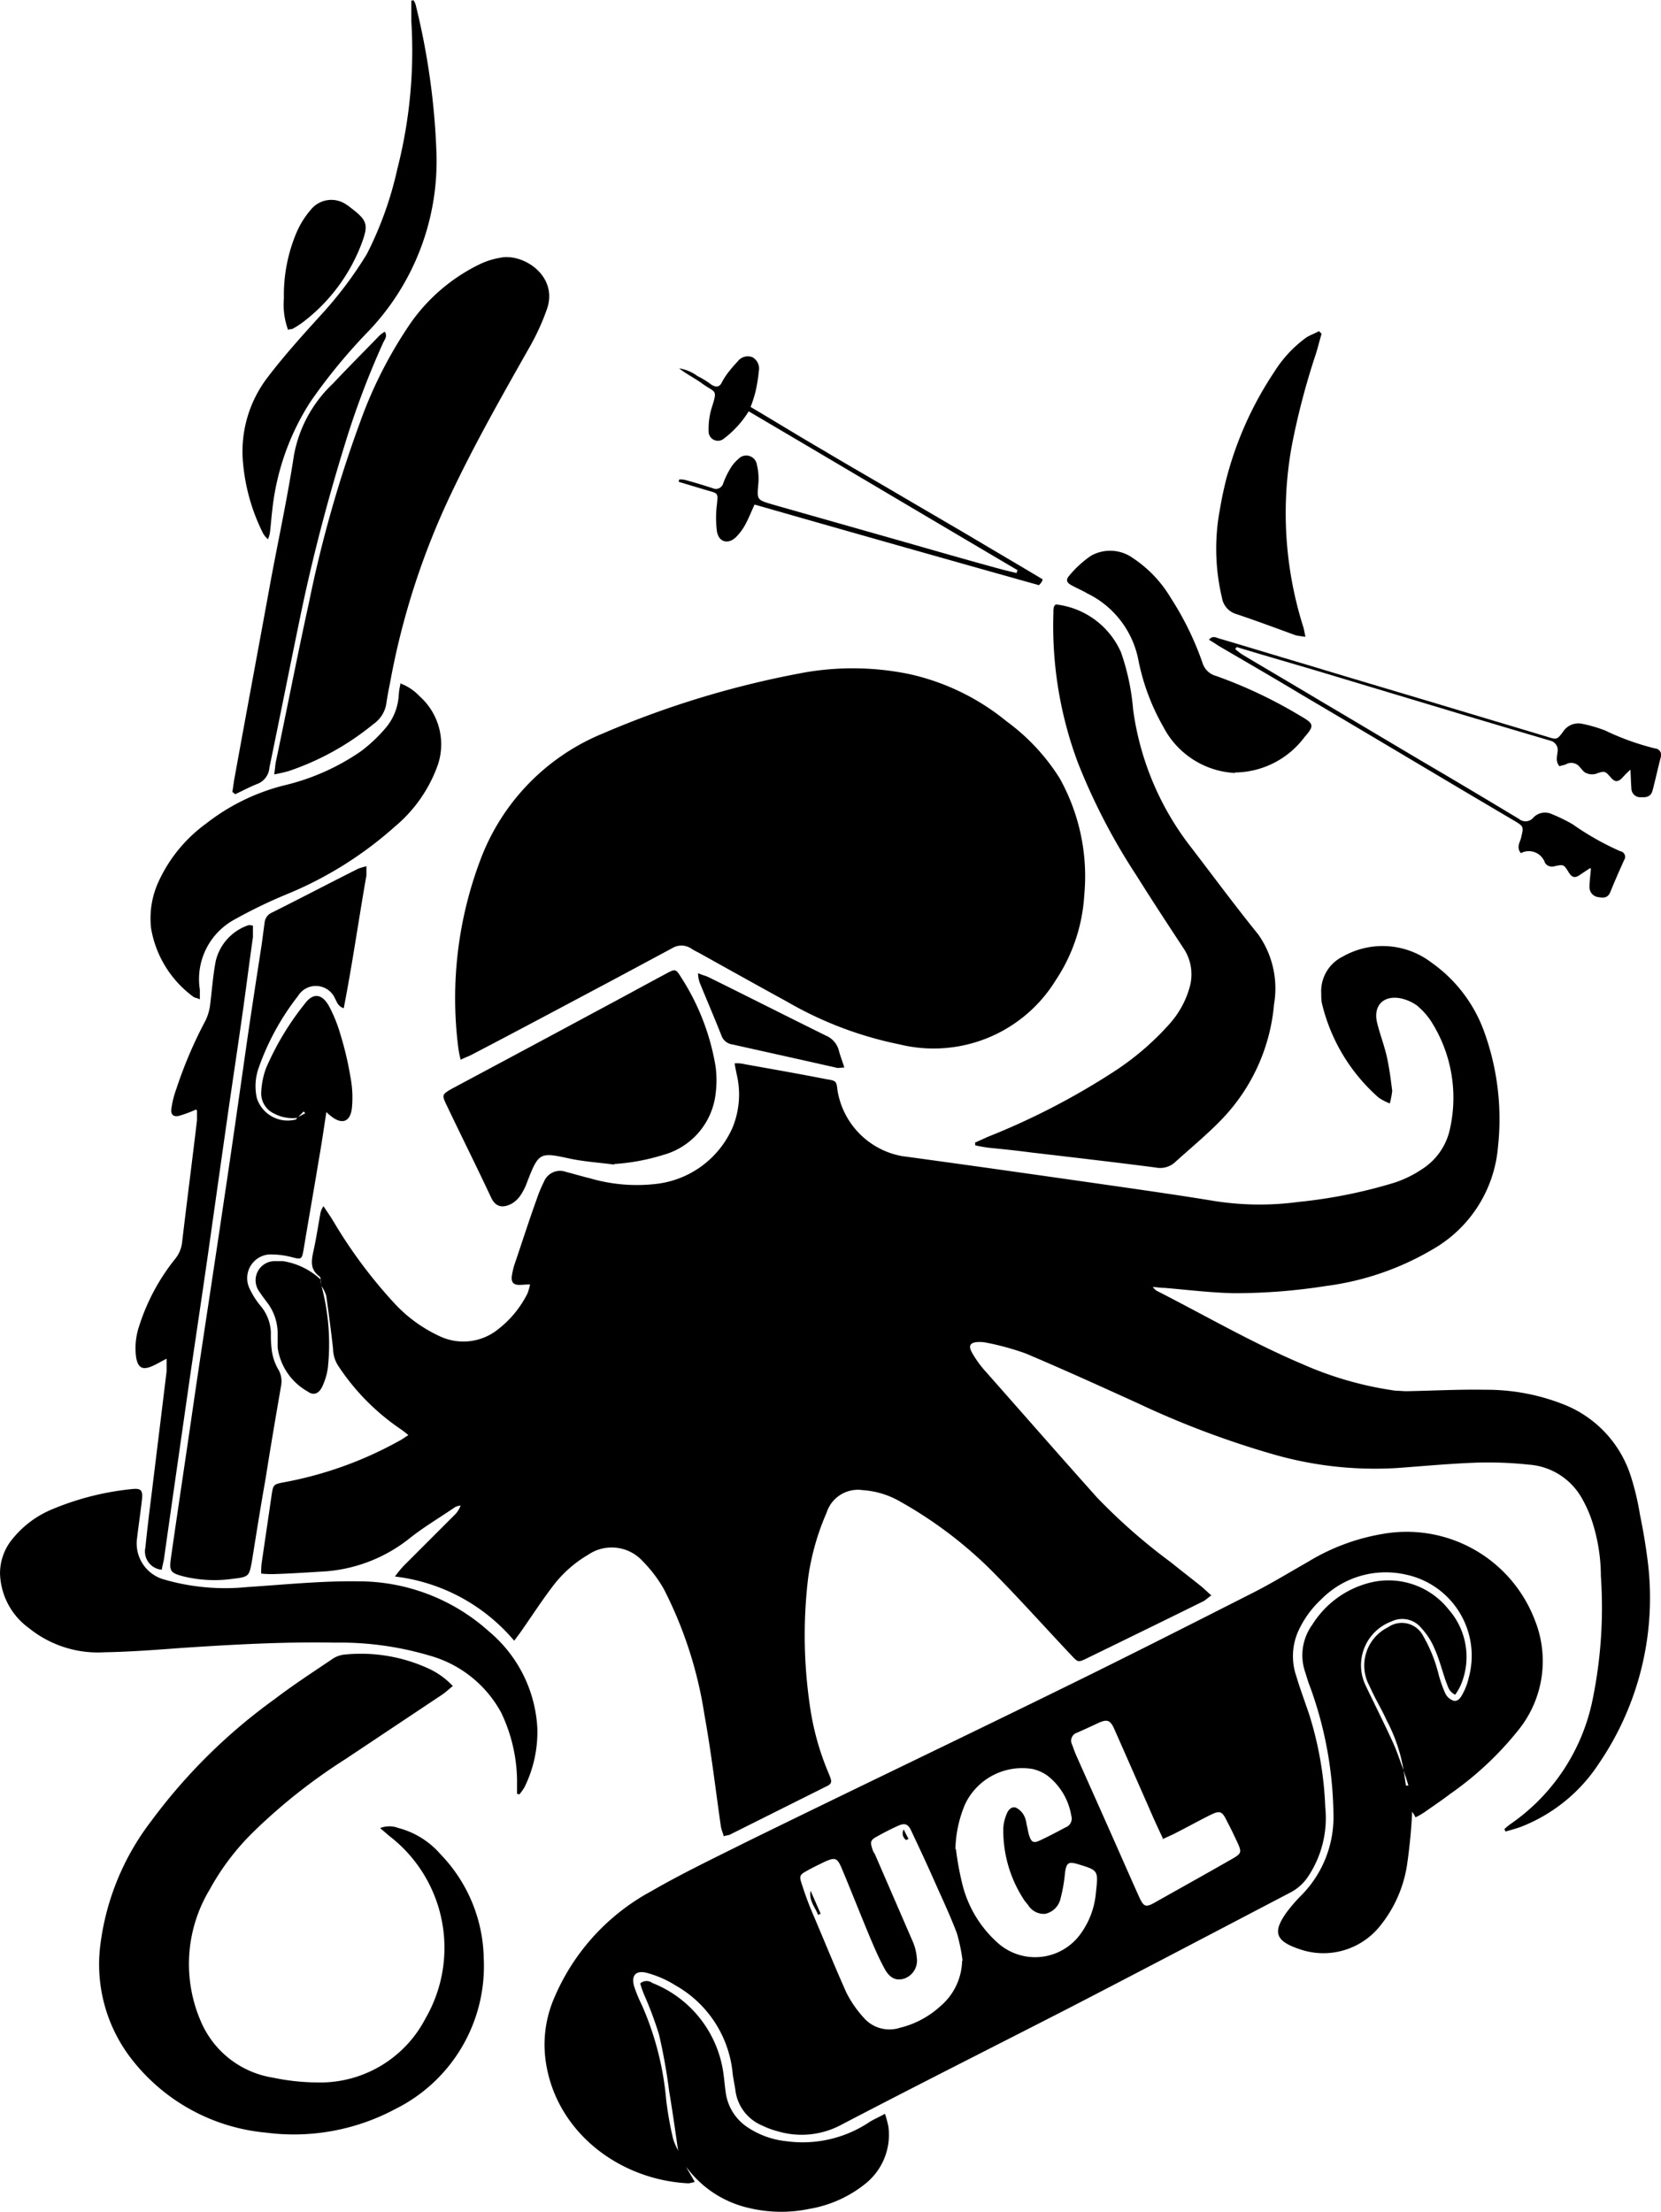 <svg xmlns="http://www.w3.org/2000/svg" width="115.007" height="153.137" viewBox="0 0 115.007 153.137">
  <g id="UCL_Logo" transform="translate(0)">
    <g id="Layer_1" transform="translate(0 0)">
      <g id="Group_64" data-name="Group 64">
        <path id="Path_518" data-name="Path 518" d="M315.612,281.76a.238.238,0,0,0-.1-.2c-.635-.468-.535-1.07-.4-1.7.2-.9.334-1.805.5-2.708a1.5,1.5,0,0,1,.2-.435c.267.4.5.735.7,1.07a33.564,33.564,0,0,0,4.145,5.582,9.917,9.917,0,0,0,3.176,2.34,3.84,3.84,0,0,0,4.112-.5,7.2,7.2,0,0,0,2.006-2.474,4.771,4.771,0,0,0,.167-.6c-.3,0-.5.033-.735.033-.4,0-.568-.167-.535-.568a5.107,5.107,0,0,1,.234-.969c.5-1.471.969-2.942,1.5-4.412a9.2,9.2,0,0,1,.5-1.2,1.2,1.2,0,0,1,1.538-.669c.535.134,1.07.3,1.638.435a11.533,11.533,0,0,0,4.78.368,6.589,6.589,0,0,0,5.114-3.911,6.035,6.035,0,0,0,.267-3.677c-.034-.2-.1-.435-.134-.735a2.4,2.4,0,0,1,.735.067c1.872.334,3.777.669,5.649,1.036.635.1.669.134.735.769a5.529,5.529,0,0,0,4.446,4.546c5.148.7,10.3,1.437,15.443,2.173,2.072.3,4.145.6,6.184.936a20.182,20.182,0,0,0,5.85.067,34.507,34.507,0,0,0,6.652-1.337,7.77,7.77,0,0,0,1.905-.936,4.387,4.387,0,0,0,1.939-2.841,9.85,9.85,0,0,0-1.337-7.421,4.928,4.928,0,0,0-.969-1.07,3.036,3.036,0,0,0-1.17-.5c-1.2-.2-1.872.568-1.571,1.738.2.8.5,1.571.669,2.34s.267,1.538.368,2.34a6.378,6.378,0,0,1-.167.869,4.023,4.023,0,0,1-.769-.4,12.538,12.538,0,0,1-3.944-6.585,3.635,3.635,0,0,1-.033-.6,2.67,2.67,0,0,1,1.471-2.574,5.577,5.577,0,0,1,6.151.4,10,10,0,0,1,3.677,4.847,17.747,17.747,0,0,1,.936,7.922,9.031,9.031,0,0,1-4.513,7.087,19.442,19.442,0,0,1-7.387,2.54,40.775,40.775,0,0,1-6.385.5c-1.6-.033-3.209-.234-4.814-.368-.234,0-.435-.033-.8-.067a.939.939,0,0,0,.267.267c3.343,1.7,6.619,3.61,10.1,5.081a24.14,24.14,0,0,0,6.451,1.839c.267,0,.5.033.769.033,1.805-.033,3.61-.134,5.415-.1a14.547,14.547,0,0,1,5.582,1.07,7.918,7.918,0,0,1,4.513,4.914,18.3,18.3,0,0,1,.635,2.674c.2.969.368,1.939.5,2.942a20.36,20.36,0,0,1-3.343,14.274,11.366,11.366,0,0,1-5.382,4.379c-.368.134-.735.234-1.1.334,0-.067-.033-.1-.067-.167a4.233,4.233,0,0,1,.4-.334,13.8,13.8,0,0,0,5.716-8.658,31.671,31.671,0,0,0,.568-8.524,12.421,12.421,0,0,0-.568-3.677,8.738,8.738,0,0,0-.8-1.805,4.588,4.588,0,0,0-3.644-2.24,26.566,26.566,0,0,0-3.644-.134c-1.805.067-3.61.234-5.415.368a25.392,25.392,0,0,1-8.691-.969,62.383,62.383,0,0,1-9.293-3.51c-2.574-1.17-5.148-2.34-7.755-3.443a18.2,18.2,0,0,0-2.641-.735,2.918,2.918,0,0,0-.535-.067c-.7,0-.869.234-.5.836a7.33,7.33,0,0,0,.969,1.3c2.541,2.875,5.081,5.783,7.655,8.658a40.558,40.558,0,0,0,5.114,4.479c.7.568,1.4,1.1,2.106,1.671.2.167.4.368.668.6-.234.167-.368.3-.535.4-2.708,1.337-5.449,2.674-8.19,4.011-.5.234-.535.2-.969-.267-1.738-1.839-3.41-3.71-5.181-5.516a29.156,29.156,0,0,0-6.652-5.114,5.948,5.948,0,0,0-2.607-.8,2.277,2.277,0,0,0-2.507,1.571,17.186,17.186,0,0,0-1.27,4.479,33.391,33.391,0,0,0,.1,8.758,18.63,18.63,0,0,0,1.337,4.847c.234.568.234.669-.267.9l-6.619,3.309c-.1.033-.2.033-.4.1-.067-.267-.167-.468-.2-.7-.368-2.574-.669-5.148-1.137-7.722a28.468,28.468,0,0,0-2.808-8.691,9.266,9.266,0,0,0-1.471-1.939,2.9,2.9,0,0,0-3.777-.435,8.361,8.361,0,0,0-2.54,2.306c-.735.969-1.4,2.006-2.106,3.008-.134.2-.3.4-.468.635a12.765,12.765,0,0,0-8.257-4.446,7.967,7.967,0,0,1,.6-.735l3.51-3.51a1.661,1.661,0,0,0,.435-.669,1.185,1.185,0,0,0-.368.1c-1.07.736-2.206,1.4-3.209,2.206a10.607,10.607,0,0,1-6.151,2.273c-1.07.067-2.139.134-3.209.167a8.173,8.173,0,0,1-.869-.033,4.722,4.722,0,0,1,.033-.735c.234-1.6.468-3.176.7-4.78.1-.635.134-.669.8-.8a26.18,26.18,0,0,0,8.023-2.875c.2-.1.368-.234.635-.4-.2-.167-.334-.267-.468-.368a15.726,15.726,0,0,1-4.379-4.412,2.215,2.215,0,0,1-.368-1.2c-.134-1.2-.3-2.44-.468-3.644a2.173,2.173,0,0,0-.368-.735,1.372,1.372,0,0,0-.033-.368Z" transform="translate(-293.416 -193.211)"/>
        <path id="Path_519" data-name="Path 519" d="M379.92,423.947c.2.368.435.735.669,1.17a2.639,2.639,0,0,1-.435.1c-4.713-.234-8.992-3.443-9.828-8.123a8.145,8.145,0,0,1,.535-4.713,15.062,15.062,0,0,1,6.719-7.388c2.139-1.237,4.379-2.306,6.585-3.41,7.22-3.543,14.508-7.02,21.728-10.563,4.513-2.206,8.992-4.479,13.471-6.752,1.237-.635,2.44-1.37,3.677-2.072a14.54,14.54,0,0,1,5.181-1.939,9.494,9.494,0,0,1,10.53,5.95,7.606,7.606,0,0,1-1.1,7.588,22.521,22.521,0,0,1-4.78,4.479c-.568.435-1.17.836-1.738,1.237a5.35,5.35,0,0,1-.635.368c-.1-.2-.2-.334-.234-.4a37.942,37.942,0,0,1-.368,3.777,8.825,8.825,0,0,1-1.805,4.078,5.021,5.021,0,0,1-5.716,1.638c-1.671-.568-1.7-1.237-.836-2.474a10.931,10.931,0,0,1,1-1.17,7.707,7.707,0,0,0,2.273-5.75,26.654,26.654,0,0,0-1.6-8.691c-.134-.334-.234-.669-.334-1a3.6,3.6,0,0,1,.468-3.343,6.608,6.608,0,0,1,3.978-2.908,5.306,5.306,0,0,1,5.482,1.872,4.965,4.965,0,0,1,.836,5.181,3.761,3.761,0,0,1-.4.7c-.468-.234-.5-.6-.635-.9-.267-.769-.468-1.571-.8-2.306a4.8,4.8,0,0,0-.9-1.4,1.7,1.7,0,0,0-2.072-.468,3.234,3.234,0,0,0-1.772,4.479c.635,1.337,1.3,2.641,1.905,3.978.267.6.468,1.237.7,1.838.067.368.1.7.167,1.07h.167c-.1-.368-.234-.735-.334-1.07a11.34,11.34,0,0,0-1.17-3.443c-.267-.6-.6-1.17-.9-1.772-.134-.267-.267-.568-.4-.836a2.955,2.955,0,0,1,1.4-3.844,1.658,1.658,0,0,1,2.407.568,10.243,10.243,0,0,1,1.1,2.741,9.1,9.1,0,0,0,.435,1.237.991.991,0,0,0,.568.535c.334.1.535-.234.669-.5a4.138,4.138,0,0,0,.4-1.07,5.74,5.74,0,0,0-4.346-7.153,6.268,6.268,0,0,0-5.85,1.7,6.934,6.934,0,0,0-1.6,2.206,4.257,4.257,0,0,0-.134,3.142c.267.9.6,1.772.9,2.674a24.356,24.356,0,0,1,1.1,6.385,7.3,7.3,0,0,1-1.2,4.814,3.287,3.287,0,0,1-1.237,1.1c-5.114,2.674-10.2,5.348-15.31,7.989-5.281,2.708-10.6,5.382-15.845,8.123a5.806,5.806,0,0,1-4.346.4,5.867,5.867,0,0,1-1.07-.4,3.046,3.046,0,0,1-1.839-2.474c-.067-.435-.167-.869-.2-1.27a7.847,7.847,0,0,0-3.944-5.95,7.275,7.275,0,0,0-1.872-.836c-.869-.267-1.237.134-.969.969a9.193,9.193,0,0,0,.5,1.2,20.8,20.8,0,0,1,1.7,6.619,24.291,24.291,0,0,0,.468,2.641,4.123,4.123,0,0,0,.435.969h0c.167.3.3.6.468.936h0Zm19.221-14.106a12.461,12.461,0,0,0-.4-1.939c-.468-1.237-1.036-2.44-1.571-3.644-.5-1.136-1.036-2.273-1.571-3.41-.234-.535-.468-.6-.969-.368s-.969.468-1.437.735c-.434.234-.468.368-.3.869a1.046,1.046,0,0,0,.167.334l2.607,6.017a3.555,3.555,0,0,1,.3,1.17,1.32,1.32,0,0,1-.869,1.437c-.535.167-1,0-1.37-.7-.368-.669-.669-1.371-.969-2.073-.669-1.6-1.3-3.209-1.972-4.814-.334-.8-.468-.836-1.27-.468-.4.2-.769.368-1.17.6-.5.267-.535.368-.334.936a21.929,21.929,0,0,0,.769,2.072c.769,1.805,1.5,3.61,2.307,5.415a7.7,7.7,0,0,0,1.2,1.738,2.355,2.355,0,0,0,2.507.7,6.379,6.379,0,0,0,2.808-1.5,4.241,4.241,0,0,0,1.5-3.176Zm-.468-7.789a20.243,20.243,0,0,0,.435,2.407,8,8,0,0,0,2.54,4.178,3.874,3.874,0,0,0,5.616-.635,5.64,5.64,0,0,0,1.1-2.875c.167-1.571.2-1.571-1.237-2.006-.669-.2-.8-.1-.9.6a10.516,10.516,0,0,1-.3,1.738,1.394,1.394,0,0,1-1.07,1.1,1.278,1.278,0,0,1-1.2-.635c-.067-.067-.134-.167-.2-.234a8.734,8.734,0,0,1-1.5-5.114,2.963,2.963,0,0,1,.234-.936c.1-.267.334-.535.635-.435a1.274,1.274,0,0,1,.535.5,1.563,1.563,0,0,1,.2.635c.067.234.1.5.167.735.167.535.3.635.836.368.568-.267,1.137-.568,1.7-.869a.65.65,0,0,0,.4-.8A4.432,4.432,0,0,0,405.024,397a2.913,2.913,0,0,0-1.036-.468,4.374,4.374,0,0,0-4.68,2.44,8.4,8.4,0,0,0-.669,3.142Zm14.34-.7q-.552-1.153-1-2.206c-.8-1.805-1.571-3.577-2.373-5.382-.267-.6-.468-.7-1.07-.435-.5.234-1,.468-1.538.7a.579.579,0,0,0-.334.769c.1.234.167.468.267.7.769,1.738,1.538,3.443,2.306,5.181.7,1.571,1.4,3.176,2.106,4.747.3.635.435.7,1.036.368,1.839-1.036,3.644-2.039,5.449-3.075.568-.334.6-.435.334-1.036-.234-.5-.468-1-.735-1.5-.368-.769-.5-.8-1.237-.435-.869.435-1.7.9-2.574,1.337-.234.1-.434.2-.735.334Z" transform="translate(-332.487 -274.058)"/>
        <path id="Path_520" data-name="Path 520" d="M352.111,228.289a6.369,6.369,0,0,1-.167-.869,27.1,27.1,0,0,1,1.538-12.936,15.209,15.209,0,0,1,8.491-8.758,64.758,64.758,0,0,1,14.106-4.245,19.447,19.447,0,0,1,7.087.134,16.115,16.115,0,0,1,6.752,3.276,14.261,14.261,0,0,1,3.677,3.944,13.942,13.942,0,0,1,1.7,8.089,11.88,11.88,0,0,1-1.972,5.883,9.925,9.925,0,0,1-10.83,4.446,25.652,25.652,0,0,1-7.755-2.942c-2.073-1.137-4.112-2.273-6.151-3.41a4.313,4.313,0,0,1-.535-.3,1.223,1.223,0,0,0-1.3,0l-4.112,2.206c-3.276,1.738-6.518,3.476-9.794,5.181-.2.1-.4.167-.735.334Z" transform="translate(-320.221 -154.949)"/>
        <path id="Path_521" data-name="Path 521" d="M297.432,417.419a1.741,1.741,0,0,1,1.237,0,5.821,5.821,0,0,1,2.942,1.839,10.62,10.62,0,0,1,2.975,7.187,11.042,11.042,0,0,1-6.117,10.429,14.9,14.9,0,0,1-8.958,1.638,13.318,13.318,0,0,1-9.193-4.947,10.682,10.682,0,0,1-2.273-8.089,17.656,17.656,0,0,1,3.51-8.524,38.758,38.758,0,0,1,8.557-8.457c1.27-.969,2.607-1.839,3.944-2.741a1.841,1.841,0,0,1,.836-.334,11.219,11.219,0,0,1,5.816.936,5.389,5.389,0,0,1,1.738,1.237c-.3.234-.535.468-.8.635l-6.619,4.412a39.4,39.4,0,0,0-6.284,4.947A17.006,17.006,0,0,0,285.6,421.7a9.978,9.978,0,0,0-.535,9.259,6.526,6.526,0,0,0,4.914,3.744,15.414,15.414,0,0,0,3.042.334,8.21,8.21,0,0,0,7.521-4.412,9.762,9.762,0,0,0-2.474-12.636c-.167-.134-.334-.3-.635-.535Z" transform="translate(-271.092 -290.863)"/>
        <path id="Path_522" data-name="Path 522" d="M301.529,259.616a2.743,2.743,0,0,1-1.7-.3,1.537,1.537,0,0,1-.869-1.5,5.5,5.5,0,0,1,.334-1.638,19.409,19.409,0,0,1,2.674-4.446c.568-.769,1.17-.735,1.671.134a10.164,10.164,0,0,1,.8,1.972,22.627,22.627,0,0,1,.7,2.975,7.491,7.491,0,0,1,.1,2.106c-.1,1-.7,1.2-1.471.568a2.737,2.737,0,0,1-.3-.267c-.167,1.1-.334,2.24-.535,3.376-.334,2.039-.7,4.078-1.036,6.117-.134.735-.134.735-.9.535a5.771,5.771,0,0,0-1.5-.167,1.646,1.646,0,0,0-1.37,2.307,5.463,5.463,0,0,0,.8,1.27,3.04,3.04,0,0,1,.7,1.805,8.518,8.518,0,0,0,.067,1.3,3.652,3.652,0,0,0,.4,1.2,1.64,1.64,0,0,1,.234,1.237c-.368,2.139-.735,4.279-1.07,6.418-.334,1.872-.635,3.777-.936,5.649-.2,1.1-.2,1.136-1.337,1.27a9.031,9.031,0,0,1-3.41-.167c-.9-.234-1-.368-.869-1.27.535-3.744,1.1-7.454,1.638-11.2.669-4.546,1.371-9.059,2.039-13.6.5-3.309.969-6.619,1.437-9.895.368-2.607.769-5.181,1.17-7.789l.2-1.5a.847.847,0,0,1,.5-.7c2.006-1,3.978-2.039,5.983-3.042a4.071,4.071,0,0,1,.568-.167v.635c-.535,3.042-.969,6.117-1.571,9.193-.4-.134-.468-.435-.6-.669a1.448,1.448,0,0,0-2.574-.167,17.394,17.394,0,0,0-2.708,4.947,3.783,3.783,0,0,0-.134,2.106,2.237,2.237,0,0,0,2.641,1.5c.1,0,.134-.134.234-.2.167-.067.3-.167.468-.234,0-.033-.067-.1-.1-.134l-.368.368Z" transform="translate(-280.871 -182.231)"/>
        <path id="Path_523" data-name="Path 523" d="M314.133,151.863c.067-.435.067-.7.134-.969.769-3.644,1.471-7.287,2.273-10.931a85.842,85.842,0,0,1,3.543-12.5,30.07,30.07,0,0,1,3.543-6.919,12.534,12.534,0,0,1,4.68-3.978,5.181,5.181,0,0,1,1.437-.468c1.6-.368,4.078,1.237,3.276,3.543a16.087,16.087,0,0,1-1.17,2.574c-1.872,3.309-3.777,6.652-5.415,10.1a52.159,52.159,0,0,0-4.279,13.2c-.1.5-.2,1-.267,1.5a2.142,2.142,0,0,1-.9,1.371,18.6,18.6,0,0,1-5.85,3.242,10.094,10.094,0,0,1-1.036.234Z" transform="translate(-295.147 -98.245)"/>
        <path id="Path_524" data-name="Path 524" d="M459.433,225.22c.267-.134.535-.234.8-.368a49.682,49.682,0,0,0,8.691-4.479A19.009,19.009,0,0,0,472.871,217a6.385,6.385,0,0,0,1.4-2.607,3.24,3.24,0,0,0-.468-2.641c-1.1-1.671-2.173-3.309-3.242-5.014a43.052,43.052,0,0,1-4.045-7.789,27.037,27.037,0,0,1-1.7-10.429,1.253,1.253,0,0,1,.033-.368c0-.033.067-.1.067-.134.033,0,.1-.067.134-.033a5.611,5.611,0,0,1,4.446,3.309,15.965,15.965,0,0,1,.836,3.944,19.81,19.81,0,0,0,4.045,9.594c1.538,2.006,3.042,4.045,4.613,5.983a6.473,6.473,0,0,1,1.1,4.847,13.105,13.105,0,0,1-3.644,7.989c-1,1.036-2.139,1.972-3.209,2.942a1.522,1.522,0,0,1-1.337.368c-2.841-.368-5.716-.7-8.591-1.036-1-.134-1.972-.234-2.975-.334a9.153,9.153,0,0,1-.936-.167v-.234Z" transform="translate(-391.877 -146.13)"/>
        <path id="Path_525" data-name="Path 525" d="M293.2,392.229v-.936a11.16,11.16,0,0,0-1.1-4.646,8.115,8.115,0,0,0-4.947-3.944,21.843,21.843,0,0,0-6.552-.9c-3.543-.067-7.087.134-10.63.368-1.772.134-3.543.267-5.348.3a7.584,7.584,0,0,1-5.215-1.671,4.83,4.83,0,0,1-2.006-3.777,3.735,3.735,0,0,1,.869-2.407,6.936,6.936,0,0,1,2.808-2.072,19.19,19.19,0,0,1,5.449-1.371c.635-.067.769.067.7.735-.1.9-.234,1.772-.334,2.641a2.584,2.584,0,0,0,1.839,2.875,15.189,15.189,0,0,0,5.75.535c2.574-.167,5.148-.435,7.688-.4a13.5,13.5,0,0,1,9.092,3.476,9.362,9.362,0,0,1,3.343,6.719,8.659,8.659,0,0,1-.9,4.078,4.051,4.051,0,0,1-.334.468.3.3,0,0,1-.167-.033Z" transform="translate(-257.4 -268.079)"/>
        <path id="Path_526" data-name="Path 526" d="M361.067,277.229c-1-.134-2.039-.2-3.009-.4-2.139-.468-2.206-.468-3.008,1.6a4.083,4.083,0,0,1-.468.936,1.943,1.943,0,0,1-.6.568c-.568.3-1.1.3-1.437-.435-1-2.139-2.073-4.279-3.075-6.385-.334-.7-.334-.735.368-1.137,3.376-1.805,6.752-3.61,10.1-5.415,1.571-.836,3.142-1.7,4.713-2.54.669-.368.7-.334,1.07.267a16.266,16.266,0,0,1,2.373,6.151,7.272,7.272,0,0,1,0,1.905,4.978,4.978,0,0,1-3.61,4.212,14.623,14.623,0,0,1-3.41.635Z" transform="translate(-318.547 -196.602)"/>
        <path id="Path_527" data-name="Path 527" d="M305.816,204.3a3.5,3.5,0,0,1,1.37.9,4.454,4.454,0,0,1,1.27,4.747,9.841,9.841,0,0,1-2.975,4.279,26.09,26.09,0,0,1-7.555,4.713,33.977,33.977,0,0,0-3.51,1.7,4.693,4.693,0,0,0-2.44,4.88v.669c-.2-.1-.334-.1-.435-.167a7.411,7.411,0,0,1-2.942-4.747,6.081,6.081,0,0,1,.568-3.343,10.211,10.211,0,0,1,3.242-3.911,14.472,14.472,0,0,1,5.382-2.641,15.7,15.7,0,0,0,5.348-2.373,10.591,10.591,0,0,0,1.671-1.571,3.841,3.841,0,0,0,.936-2.306,4.725,4.725,0,0,1,.134-.836Z" transform="translate(-278.138 -157)"/>
        <path id="Path_528" data-name="Path 528" d="M289.638,267.169a8.743,8.743,0,0,1-1.17.435c-.4.1-.6-.1-.535-.5a6.521,6.521,0,0,1,.334-1.337,30.22,30.22,0,0,1,2.039-4.78,3.478,3.478,0,0,0,.3-1c.134-1.036.2-2.073.4-3.109a3.46,3.46,0,0,1,2.273-2.474,1.292,1.292,0,0,1,.3.033v.8c-.267,1.872-.5,3.744-.769,5.616-.334,2.373-.7,4.747-1.036,7.12-.435,3.042-.869,6.117-1.3,9.159-.468,3.276-.969,6.552-1.437,9.828-.535,3.744-1.07,7.454-1.6,11.2-.033.3-.134.6-.167.869a1.266,1.266,0,0,1-1.137-1.538c.134-1.337.3-2.674.468-4.011.334-2.741.669-5.449,1-8.19v-.869c-.4.2-.669.368-.969.5-.669.3-1,.167-1.137-.568a4.786,4.786,0,0,1,.2-2.173,14.385,14.385,0,0,1,2.507-4.68,2.18,2.18,0,0,0,.468-1.1c.334-2.841.7-5.649,1.036-8.491v-.669Z" transform="translate(-276.066 -190.353)"/>
        <path id="Path_529" data-name="Path 529" d="M319.46,62.8a1.045,1.045,0,0,1,.167.334,49.64,49.64,0,0,1,1.437,10.2,17.054,17.054,0,0,1-4.646,12.335,38.646,38.646,0,0,0-4.078,4.947A17.223,17.223,0,0,0,309.7,98.1c-.067.535-.1,1.07-.167,1.6a1.938,1.938,0,0,1-.134.435,1.617,1.617,0,0,1-.334-.4,13.533,13.533,0,0,1-1.4-4.981,8.437,8.437,0,0,1,1.7-5.816c1.17-1.538,2.474-2.975,3.777-4.412a26.836,26.836,0,0,0,3.109-4.145,24.733,24.733,0,0,0,2.106-5.883,32.958,32.958,0,0,0,.969-10.229V62.833h.2Z" transform="translate(-290.846 -62.8)"/>
        <path id="Path_530" data-name="Path 530" d="M392.641,484.931c-.2-1.4-.4-2.808-.635-4.212a38.3,38.3,0,0,0-.7-3.911,24.932,24.932,0,0,0-1.036-2.774,7,7,0,0,1-.267-.769.658.658,0,0,1,.836-.034,7.881,7.881,0,0,1,4.914,6.184c.067.468.1.9.167,1.371a3.433,3.433,0,0,0,1.471,2.407,5.931,5.931,0,0,0,2.774,1,8.319,8.319,0,0,0,5.616-1.27c.334-.234.7-.368,1.17-.635a8.93,8.93,0,0,1,.234.869,4.339,4.339,0,0,1-1.638,4.011,8.4,8.4,0,0,1-3.811,1.7,9.581,9.581,0,0,1-4.245-.067,7.405,7.405,0,0,1-4.178-2.674,2.015,2.015,0,0,0-.267-.267h0l-.468-.936h.067Z" transform="translate(-345.675 -335.945)"/>
        <path id="Path_531" data-name="Path 531" d="M490.079,192.242a5.92,5.92,0,0,1-4.981-3.176,15.3,15.3,0,0,1-1.738-4.646,6.5,6.5,0,0,0-3.543-4.613c-.334-.2-.669-.334-1.036-.535-.4-.2-.468-.4-.2-.7a7.258,7.258,0,0,1,1.5-1.371,2.7,2.7,0,0,1,2.908.167,8.52,8.52,0,0,1,2.607,2.741,20.908,20.908,0,0,1,2.206,4.513,1.338,1.338,0,0,0,.936.9,32.275,32.275,0,0,1,5.85,2.774c.936.535.969.669.267,1.471a6.078,6.078,0,0,1-4.847,2.44Z" transform="translate(-404.539 -138.725)"/>
        <path id="Path_532" data-name="Path 532" d="M516.6,131.634c-.134.435-.234.869-.368,1.3a50.657,50.657,0,0,0-1.671,6.351,26.111,26.111,0,0,0,.769,12.535c.067.2.1.435.167.735-.3-.033-.5-.067-.669-.1-1.37-.5-2.708-1-4.112-1.471a1.406,1.406,0,0,1-1-1.137,14.67,14.67,0,0,1-.134-6.151,24.231,24.231,0,0,1,3.744-9.46,8.519,8.519,0,0,1,2.24-2.407c.267-.167.568-.267.869-.435l.167.167Z" transform="translate(-425.109 -108.469)"/>
        <path id="Path_533" data-name="Path 533" d="M305.5,163.39c.067-.334.1-.7.167-1.036.836-4.613,1.7-9.226,2.541-13.839.535-2.841,1.137-5.649,1.571-8.491a9.076,9.076,0,0,1,2.708-4.947c1.07-1.137,2.173-2.24,3.242-3.343a2.891,2.891,0,0,1,.334-.234c.2.3,0,.535-.1.735a58.719,58.719,0,0,0-2.641,6.986c-1.2,3.878-2.24,7.822-3.075,11.833-.735,3.543-1.437,7.087-2.173,10.63a1.307,1.307,0,0,1-.869,1.137c-.5.2-1,.468-1.5.7-.067-.067-.134-.1-.2-.167Z" transform="translate(-289.421 -108.535)"/>
        <path id="Path_534" data-name="Path 534" d="M534.141,210.77l-.7.468c-.3.2-.5.134-.7-.167-.368-.6-.368-.6-1-.468a.571.571,0,0,1-.669-.234,1.18,1.18,0,0,0-1.671-.669c-.3-.368-.1-.7,0-1,.2-.836.234-.836-.5-1.27-4.88-2.875-9.727-5.783-14.608-8.658-1.939-1.17-3.911-2.307-5.85-3.443-.2-.134-.4-.267-.635-.4.234-.3.468-.167.669-.1,2.039.6,4.111,1.237,6.151,1.838,3.41,1.036,6.819,2.039,10.262,3.075,2.106.635,4.245,1.27,6.351,1.905.635.2.669.2,1.07-.334a1.26,1.26,0,0,1,1.337-.568,9.7,9.7,0,0,1,1.6.468,17.61,17.61,0,0,0,3.443,1.237.452.452,0,0,1,.4.6c-.2.769-.368,1.538-.568,2.307-.1.4-.4.5-.769.468a.616.616,0,0,1-.7-.635c-.033-.368-.033-.735-.067-1.27-.3.267-.468.468-.635.635-.268.234-.468.2-.7-.067-.435-.5-.435-.5-1.1-.267a1.047,1.047,0,0,1-.635-.067c-.167-.067-.267-.234-.4-.368a.752.752,0,0,0-1-.234c-.134.067-.3.067-.435.134-.3-.334-.167-.7-.134-1.036a.666.666,0,0,0-.5-.735c-2.039-.6-4.044-1.2-6.084-1.805-3.209-.969-6.451-1.939-9.661-2.908-2.006-.6-4.011-1.17-5.984-1.772,0,.033-.067.1-.1.134a4.5,4.5,0,0,0,.468.368c1.839,1.1,3.677,2.173,5.516,3.276,2.373,1.4,4.78,2.841,7.153,4.245,2.173,1.27,4.346,2.574,6.518,3.878a.7.7,0,0,0,1-.1,1.113,1.113,0,0,1,1.27-.234,11.421,11.421,0,0,1,1.437.7,19.1,19.1,0,0,0,3.309,1.872.392.392,0,0,1,.268.6c-.334.735-.669,1.5-.969,2.24-.167.4-.468.4-.836.334a.689.689,0,0,1-.6-.7c0-.4.067-.8.1-1.3Z" transform="translate(-424.098 -150.634)"/>
        <path id="Path_535" data-name="Path 535" d="M422.937,152.428q-9.828-2.758-19.689-5.582c-.234.5-.4.936-.635,1.371a3.727,3.727,0,0,1-.669.9c-.535.5-1.17.334-1.3-.4a7.267,7.267,0,0,1,0-1.905c.067-.735.1-.735-.635-.936l-2.006-.6a.3.3,0,0,1,.033-.167,1.627,1.627,0,0,1,.4.033c.635.167,1.27.368,1.905.568a.523.523,0,0,0,.735-.334,5.915,5.915,0,0,1,.5-1.036,2.458,2.458,0,0,1,.535-.635.746.746,0,0,1,1.3.4,4.086,4.086,0,0,1,.1,1.27c-.1,1.137-.134,1.137,1,1.471l8.825,2.507c2.34.669,4.646,1.337,6.986,1.972.368.1.7.167,1.07.267a.475.475,0,0,1,.067-.2c-6.184-3.644-12.368-7.321-18.619-11a6.989,6.989,0,0,1-1.738,1.905.644.644,0,0,1-1.036-.535,4.949,4.949,0,0,1,.2-1.571c.435-1.371.3-1.036-.669-1.738-.5-.368-1.07-.635-1.571-1.036a2.872,2.872,0,0,1,1.27.535,5.84,5.84,0,0,1,.969.6c.334.2.568.167.735-.2a4.669,4.669,0,0,1,.334-.535,9.19,9.19,0,0,1,.735-.869.875.875,0,0,1,1.036-.3.9.9,0,0,1,.435.969,10.729,10.729,0,0,1-.234,1.437,9.163,9.163,0,0,1-.334,1.036c1.7,1,3.376,2.039,5.048,3.008,1.671,1,3.376,1.972,5.081,2.975s3.376,1.972,5.081,2.975c1.671,1,3.343,1.972,5.014,2.975a.673.673,0,0,1-.134.267Z" transform="translate(-351.001 -111.914)"/>
        <path id="Path_536" data-name="Path 536" d="M316.5,113.223a5.05,5.05,0,0,1-.3-2.206,11.126,11.126,0,0,1,.869-4.546,6.161,6.161,0,0,1,1-1.6,1.822,1.822,0,0,1,2.474-.334,1.416,1.416,0,0,1,.234.167c1.237.936,1.3,1.2.769,2.607a12.3,12.3,0,0,1-3.978,5.315,6.078,6.078,0,0,1-.769.5c-.067.033-.134,0-.3.067Z" transform="translate(-296.543 -90.359)"/>
        <path id="Path_537" data-name="Path 537" d="M314.862,325.237a1.369,1.369,0,0,0,.033.368,15.509,15.509,0,0,1,.468,5.816,4.531,4.531,0,0,1-.4,1.3c-.234.468-.6.6-1,.3a4.143,4.143,0,0,1-2.073-3.042v-.9a3.531,3.531,0,0,0-.769-2.273c-.2-.267-.4-.535-.568-.8a1.326,1.326,0,0,1,1.1-2.006h.6a4.894,4.894,0,0,1,2.574,1.237Z" transform="translate(-292.667 -236.688)"/>
        <path id="Path_538" data-name="Path 538" d="M402.033,264.4c.3.134.5.167.7.267,2.708,1.337,5.415,2.708,8.123,4.045a1.537,1.537,0,0,1,.9,1.07c.1.368.234.7.368,1.137-.267,0-.435.067-.6,0-2.373-.535-4.78-1.07-7.154-1.6a.924.924,0,0,1-.735-.568c-.5-1.27-1.036-2.507-1.538-3.744a2.212,2.212,0,0,1-.1-.6Z" transform="translate(-353.664 -197.01)"/>
        <path id="Path_539" data-name="Path 539" d="M425.788,456.1c-.2-.535-.669-1-.535-1.7l.7,1.6c-.067,0-.1.033-.167.067Z" transform="translate(-369.128 -323.498)"/>
        <path id="Path_540" data-name="Path 540" d="M444.629,442.435a.552.552,0,0,1-.167-.735c.134.3.234.468.334.669C444.729,442.369,444.7,442.4,444.629,442.435Z" transform="translate(-381.886 -315.043)"/>
      </g>
    </g>
  </g>
</svg>
